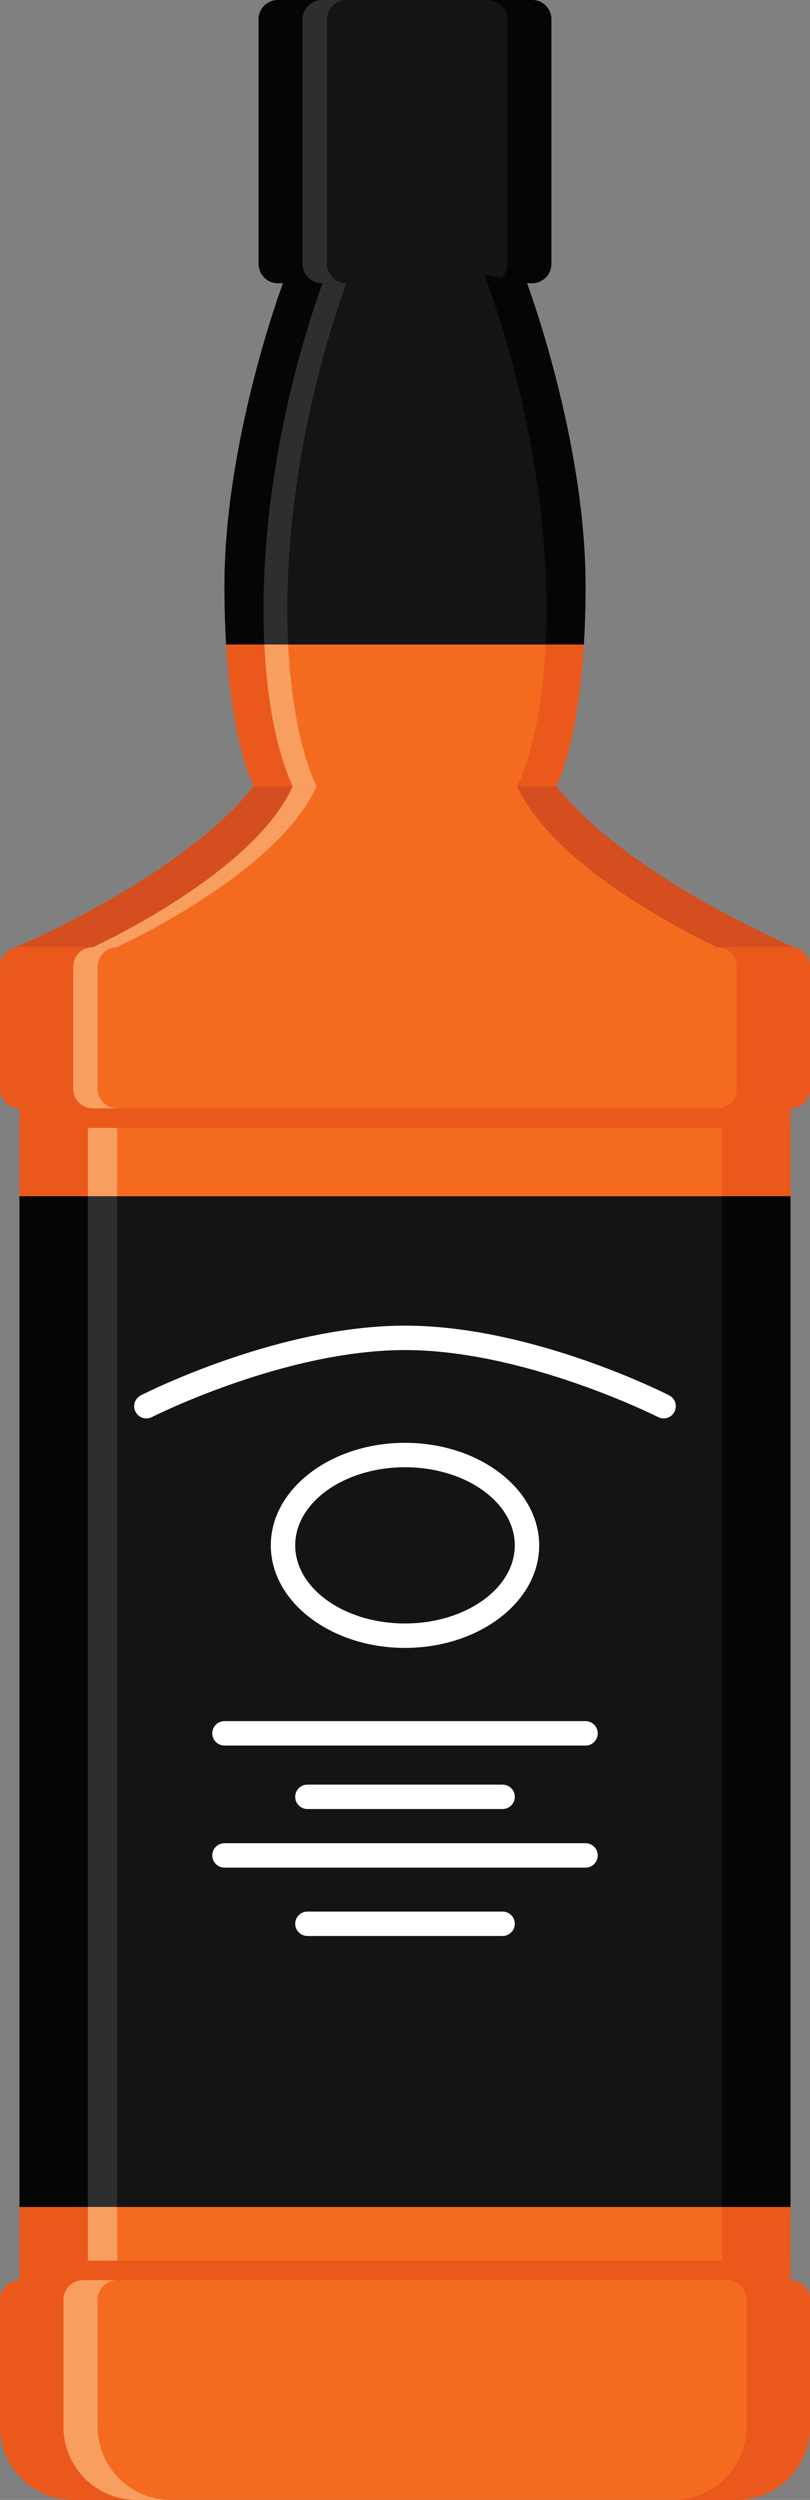 <?xml version="1.0" encoding="UTF-8"?>
<!DOCTYPE svg PUBLIC '-//W3C//DTD SVG 1.0//EN'
          'http://www.w3.org/TR/2001/REC-SVG-20010904/DTD/svg10.dtd'>
<svg height="3596.0" preserveAspectRatio="xMidYMid meet" version="1.0" viewBox="0.0 0.0 1165.9 3596.0" width="1165.9" xmlns="http://www.w3.org/2000/svg" xmlns:xlink="http://www.w3.org/1999/xlink" zoomAndPan="magnify"
><rect x="0.0" y="0.0" width="1165.9" height="3596.0" fill="#808080" stroke="none"/><defs
  ><clipPath id="a"
    ><path d="M 0 1362 L 1165.891 1362 L 1165.891 1595 L 0 1595 Z M 0 1362"
    /></clipPath
    ><clipPath id="b"
    ><path d="M 1032 1362 L 1165.891 1362 L 1165.891 1595 L 1032 1595 Z M 1032 1362"
    /></clipPath
    ><clipPath id="c"
    ><path d="M 0 3279 L 1165.891 3279 L 1165.891 3596 L 0 3596 Z M 0 3279"
    /></clipPath
    ><clipPath id="d"
    ><path d="M 969 3279 L 1165.891 3279 L 1165.891 3596 L 969 3596 Z M 969 3279"
    /></clipPath
  ></defs
  ><g
  ><g id="change1_3"
    ><path d="M 800.672 1130.77 C 906.023 1264.219 1151 1365.852 1151 1365.852 L 582.945 1418.73 L 14.891 1365.852 C 14.891 1365.852 259.867 1264.219 365.219 1130.77 L 575.922 1109.699 L 800.672 1130.77" fill="#f46b20"
    /></g
    ><g id="change1_4"
    ><path d="M 1137.801 1559.199 L 1137.801 3315.059 L 28.094 3315.059 L 28.094 1559.199 L 1137.801 1559.199" fill="#f46b20"
    /></g
    ><g id="change2_1"
    ><path d="M 1137.801 1720.738 L 1137.801 3174.59 L 28.094 3174.59 L 28.094 1720.738 L 1137.801 1720.738" fill="#141415"
    /></g
    ><g id="change3_1"
    ><path d="M 210.719 2040.32 C 204.324 2040.32 198.156 2036.809 195.059 2030.719 C 190.656 2022.078 194.09 2011.512 202.734 2007.109 C 210.766 2003.012 401.59 1906.859 582.945 1906.859 C 764.301 1906.859 955.125 2003.012 963.156 2007.109 C 971.801 2011.512 975.227 2022.078 970.832 2030.711 C 966.434 2039.359 955.871 2042.809 947.219 2038.391 C 945.324 2037.43 755.73 1941.98 582.945 1941.98 C 409.93 1941.98 220.566 2037.43 218.672 2038.391 C 216.121 2039.699 213.398 2040.32 210.719 2040.32" fill="#fff"
    /></g
    ><g id="change3_2"
    ><path d="M 582.945 2110.539 C 495.812 2110.539 424.918 2160.961 424.918 2222.922 C 424.918 2284.879 495.812 2335.289 582.945 2335.289 C 670.078 2335.289 740.973 2284.879 740.973 2222.922 C 740.973 2160.961 670.078 2110.539 582.945 2110.539 Z M 582.945 2370.41 C 476.449 2370.41 389.801 2304.238 389.801 2222.922 C 389.801 2141.59 476.449 2075.43 582.945 2075.43 C 689.441 2075.43 776.09 2141.59 776.09 2222.922 C 776.09 2304.238 689.441 2370.41 582.945 2370.41" fill="#fff"
    /></g
    ><g id="change3_3"
    ><path d="M 842.812 2510.879 L 323.078 2510.879 C 313.379 2510.879 305.52 2503.02 305.52 2493.32 C 305.52 2483.621 313.379 2475.762 323.078 2475.762 L 842.812 2475.762 C 852.512 2475.762 860.371 2483.621 860.371 2493.32 C 860.371 2503.02 852.512 2510.879 842.812 2510.879" fill="#fff"
    /></g
    ><g id="change3_4"
    ><path d="M 842.812 2686.461 L 323.078 2686.461 C 313.379 2686.461 305.52 2678.602 305.52 2668.91 C 305.52 2659.211 313.379 2651.352 323.078 2651.352 L 842.812 2651.352 C 852.512 2651.352 860.371 2659.211 860.371 2668.91 C 860.371 2678.602 852.512 2686.461 842.812 2686.461" fill="#fff"
    /></g
    ><g id="change3_5"
    ><path d="M 723.414 2602.18 L 442.477 2602.18 C 432.777 2602.18 424.918 2594.32 424.918 2584.629 C 424.918 2574.93 432.777 2567.07 442.477 2567.07 L 723.414 2567.07 C 733.113 2567.07 740.973 2574.93 740.973 2584.629 C 740.973 2594.32 733.113 2602.18 723.414 2602.18" fill="#fff"
    /></g
    ><g id="change3_6"
    ><path d="M 723.414 2784.789 L 442.477 2784.789 C 432.777 2784.789 424.918 2776.93 424.918 2767.23 C 424.918 2757.539 432.777 2749.68 442.477 2749.68 L 723.414 2749.68 C 733.113 2749.68 740.973 2757.539 740.973 2767.23 C 740.973 2776.93 733.113 2784.789 723.414 2784.789" fill="#fff"
    /></g
    ><g id="change4_1"
    ><path d="M 455.68 1130.77 C 399.492 1257.199 167.719 1362.551 167.719 1362.551 L 167.719 1376.871 L 49.164 1365.852 C 49.164 1365.852 294.141 1264.219 399.492 1130.77 L 455.68 1130.77" fill="#f89f60"
    /></g
    ><g id="change5_1"
    ><path d="M 421.406 1130.77 C 365.219 1257.199 133.445 1362.551 133.445 1362.551 L 133.445 1376.871 L 14.891 1365.852 C 14.891 1365.852 259.867 1264.219 365.219 1130.77 L 421.406 1130.77" fill="#d44e1f"
    /></g
    ><g id="change4_2"
    ><path d="M 168.562 1594.32 L 168.562 1720.738 L 105.352 1720.738 L 105.352 1594.32 L 168.562 1594.32" fill="#f89f60"
    /></g
    ><g id="change6_1"
    ><path d="M 168.562 1720.738 L 168.562 3174.59 L 105.352 3174.59 L 105.352 1720.738 L 168.562 1720.738" fill="#2d2e30"
    /></g
    ><g id="change4_3"
    ><path d="M 168.562 3174.59 L 168.562 3279.949 L 105.352 3279.949 L 105.352 3174.59 L 168.562 3174.59" fill="#f89f60"
    /></g
    ><g id="change7_3"
    ><path d="M 126.422 3174.59 L 126.422 3279.949 L 28.094 3279.949 L 28.094 3174.59 L 126.422 3174.59" fill="#ea581b"
    /></g
    ><g id="change7_4"
    ><path d="M 126.422 1594.32 L 126.422 1720.738 L 28.094 1720.738 L 28.094 1594.32 L 126.422 1594.32" fill="#ea581b"
    /></g
    ><g id="change8_1"
    ><path d="M 126.422 1720.738 L 126.422 3174.59 L 28.094 3174.59 L 28.094 1720.738 L 126.422 1720.738" fill="#040606"
    /></g
    ><g id="change5_2"
    ><path d="M 744.484 1130.77 C 800.672 1257.199 1032.449 1362.551 1032.449 1362.551 L 1032.449 1376.871 L 1151 1365.852 C 1151 1365.852 906.023 1264.219 800.672 1130.77 L 744.484 1130.77" fill="#d44e1f"
    /></g
    ><g id="change7_5"
    ><path d="M 1039.469 3174.59 L 1039.469 3279.949 L 1137.801 3279.949 L 1137.801 3174.59 L 1039.469 3174.59" fill="#ea581b"
    /></g
    ><g id="change7_6"
    ><path d="M 1039.469 1594.32 L 1039.469 1720.738 L 1137.801 1720.738 L 1137.801 1594.32 L 1039.469 1594.32" fill="#ea581b"
    /></g
    ><g id="change8_2"
    ><path d="M 1039.469 1720.738 L 1039.469 3174.59 L 1137.801 3174.59 L 1137.801 1720.738 L 1039.469 1720.738" fill="#040606"
    /></g
    ><g id="change7_7"
    ><path d="M 1137.801 1559.199 L 1137.801 1622.41 L 28.094 1622.41 L 28.094 1559.199 L 1137.801 1559.199" fill="#ea581b"
    /></g
    ><g clip-path="url(#a)" id="change1_1"
    ><path d="M 1165.891 1390.641 L 1165.891 1566.23 C 1165.891 1581.75 1153.32 1594.32 1137.801 1594.32 L 28.094 1594.32 C 12.57 1594.32 0 1581.75 0 1566.23 L 0 1390.641 C 0 1375.121 12.57 1362.551 28.094 1362.551 L 1137.801 1362.551 C 1153.32 1362.551 1165.891 1375.121 1165.891 1390.641" fill="#f46b20"
    /></g
    ><g id="change7_8"
    ><path d="M 133.445 1594.32 L 28.094 1594.32 C 12.57 1594.32 0 1581.75 0 1566.23 L 0 1390.641 C 0 1375.121 12.57 1362.551 28.094 1362.551 L 133.445 1362.551 C 117.922 1362.551 105.352 1375.121 105.352 1390.641 L 105.352 1566.23 C 105.352 1581.75 117.922 1594.32 133.445 1594.32" fill="#ea581b"
    /></g
    ><g id="change4_4"
    ><path d="M 168.562 1594.32 L 133.445 1594.32 C 117.922 1594.32 105.352 1581.75 105.352 1566.23 L 105.352 1390.641 C 105.352 1375.121 117.922 1362.551 133.445 1362.551 L 168.562 1362.551 C 153.039 1362.551 140.469 1375.121 140.469 1390.641 L 140.469 1566.23 C 140.469 1581.75 153.039 1594.32 168.562 1594.32" fill="#f89f60"
    /></g
    ><g clip-path="url(#b)" id="change7_2"
    ><path d="M 1032.449 1594.32 L 1137.801 1594.32 C 1153.32 1594.32 1165.891 1581.75 1165.891 1566.23 L 1165.891 1390.641 C 1165.891 1375.121 1153.32 1362.551 1137.801 1362.551 L 1032.449 1362.551 C 1047.969 1362.551 1060.539 1375.121 1060.539 1390.641 L 1060.539 1566.23 C 1060.539 1581.75 1047.969 1594.32 1032.449 1594.32" fill="#ea581b"
    /></g
    ><g id="change7_9"
    ><path d="M 1137.801 3251.852 L 1137.801 3315.059 L 28.094 3315.059 L 28.094 3251.852 L 1137.801 3251.852" fill="#ea581b"
    /></g
    ><g clip-path="url(#c)" id="change1_2"
    ><path d="M 1060.398 3596 L 105.492 3596 C 47.23 3596 0 3548.77 0 3490.512 L 0 3308.391 C 0 3292.68 12.734 3279.949 28.445 3279.949 L 1137.449 3279.949 C 1153.16 3279.949 1165.891 3292.68 1165.891 3308.391 L 1165.891 3490.512 C 1165.891 3548.77 1118.66 3596 1060.398 3596" fill="#f46b20"
    /></g
    ><g id="change4_5"
    ><path d="M 245.82 3596 L 154.516 3596 C 96.359 3596 49.164 3548.801 49.164 3490.648 L 49.164 3308.039 C 49.164 3292.52 61.734 3279.949 77.258 3279.949 L 168.562 3279.949 C 153.039 3279.949 140.469 3292.52 140.469 3308.039 L 140.469 3490.648 C 140.469 3548.801 187.664 3596 245.82 3596" fill="#f89f60"
    /></g
    ><g id="change7_10"
    ><path d="M 196.656 3596 L 105.352 3596 C 47.199 3596 0 3548.801 0 3490.648 L 0 3308.039 C 0 3292.52 12.57 3279.949 28.094 3279.949 L 119.398 3279.949 C 103.875 3279.949 91.305 3292.52 91.305 3308.039 L 91.305 3490.648 C 91.305 3548.801 138.504 3596 196.656 3596" fill="#ea581b"
    /></g
    ><g clip-path="url(#d)" id="change7_1"
    ><path d="M 969.234 3596 L 1060.539 3596 C 1118.691 3596 1165.891 3548.801 1165.891 3490.648 L 1165.891 3308.039 C 1165.891 3292.52 1153.32 3279.949 1137.801 3279.949 L 1046.488 3279.949 C 1062.012 3279.949 1074.59 3292.52 1074.59 3308.039 L 1074.59 3490.648 C 1074.59 3548.801 1027.391 3596 969.234 3596" fill="#ea581b"
    /></g
    ><g id="change1_5"
    ><path d="M 365.219 1130.77 C 365.219 1130.77 334.527 1074.52 325.535 927.09 L 840.355 927.09 C 831.363 1074.52 800.672 1130.77 800.672 1130.77 L 365.219 1130.77" fill="#f46b20"
    /></g
    ><g id="change2_2"
    ><path d="M 842.812 842.809 C 842.812 873.711 841.898 901.809 840.355 927.09 L 325.535 927.09 C 323.992 901.809 323.078 873.711 323.078 842.809 C 323.078 632.109 407.359 407.359 407.359 407.359 L 582.945 372.238 L 758.531 407.359 C 758.531 407.359 842.812 632.109 842.812 842.809" fill="#141415"
    /></g
    ><g id="change6_2"
    ><path d="M 413.539 877.93 C 413.539 895.281 413.961 911.641 414.734 927.09 L 359.809 927.09 C 358.266 901.809 357.352 873.711 357.352 842.809 C 357.352 632.109 441.633 407.359 441.633 407.359 L 502.949 395.07 C 478.719 459.891 413.539 654.941 413.539 877.93" fill="#2d2e30"
    /></g
    ><g id="change4_6"
    ><path d="M 455.68 1130.77 L 399.492 1130.77 C 399.492 1130.77 368.801 1074.52 359.809 927.09 L 414.734 927.09 C 421.477 1068.051 455.68 1130.77 455.68 1130.77" fill="#f89f60"
    /></g
    ><g id="change2_3"
    ><path d="M 766.258 407.359 L 399.633 407.359 C 384.508 407.359 372.242 395.102 372.242 379.969 L 372.242 27.391 C 372.242 12.262 384.508 0 399.633 0 L 766.258 0 C 781.387 0 793.648 12.262 793.648 27.391 L 793.648 379.969 C 793.648 395.102 781.387 407.359 766.258 407.359" fill="#141415"
    /></g
    ><g id="change8_3"
    ><path d="M 379.266 877.93 C 379.266 895.281 379.688 911.641 380.461 927.09 L 325.535 927.09 C 323.992 901.809 323.078 873.711 323.078 842.809 C 323.078 632.109 407.359 407.359 407.359 407.359 L 468.676 395.07 C 444.441 459.891 379.266 654.941 379.266 877.93" fill="#040606"
    /></g
    ><g id="change7_11"
    ><path d="M 421.406 1130.77 L 365.219 1130.77 C 365.219 1130.77 334.527 1074.52 325.535 927.09 L 380.461 927.09 C 387.203 1068.051 421.406 1130.77 421.406 1130.77" fill="#ea581b"
    /></g
    ><g id="change6_3"
    ><path d="M 498.664 407.359 L 435.453 407.359 C 419.93 407.359 407.359 394.789 407.359 379.27 L 407.359 28.09 C 407.359 12.57 419.93 0 435.453 0 L 498.664 0 C 483.141 0 470.57 12.57 470.57 28.09 L 470.57 379.27 C 470.57 394.789 483.141 407.359 498.664 407.359" fill="#2d2e30"
    /></g
    ><g id="change8_4"
    ><path d="M 463.547 407.359 L 400.336 407.359 C 384.812 407.359 372.242 394.789 372.242 379.27 L 372.242 28.09 C 372.242 12.57 384.812 0 400.336 0 L 463.547 0 C 448.023 0 435.453 12.57 435.453 28.09 L 435.453 379.27 C 435.453 394.789 448.023 407.359 463.547 407.359" fill="#040606"
    /></g
    ><g id="change8_5"
    ><path d="M 786.625 877.93 C 786.625 895.281 786.203 911.641 785.43 927.09 L 840.355 927.09 C 841.898 901.809 842.812 873.711 842.812 842.809 C 842.812 632.109 758.531 407.359 758.531 407.359 L 697.219 395.07 C 721.445 459.891 786.625 654.941 786.625 877.93" fill="#040606"
    /></g
    ><g id="change7_12"
    ><path d="M 744.484 1130.77 L 800.672 1130.77 C 800.672 1130.77 831.363 1074.52 840.355 927.09 L 785.43 927.09 C 778.688 1068.051 744.484 1130.77 744.484 1130.77" fill="#ea581b"
    /></g
    ><g id="change8_6"
    ><path d="M 702.344 407.359 L 765.555 407.359 C 781.074 407.359 793.648 394.789 793.648 379.27 L 793.648 28.09 C 793.648 12.57 781.074 0 765.555 0 L 702.344 0 C 717.863 0 730.438 12.57 730.438 28.09 L 730.438 379.27 C 730.438 394.789 717.863 407.359 702.344 407.359" fill="#040606"
    /></g
  ></g
></svg
>
